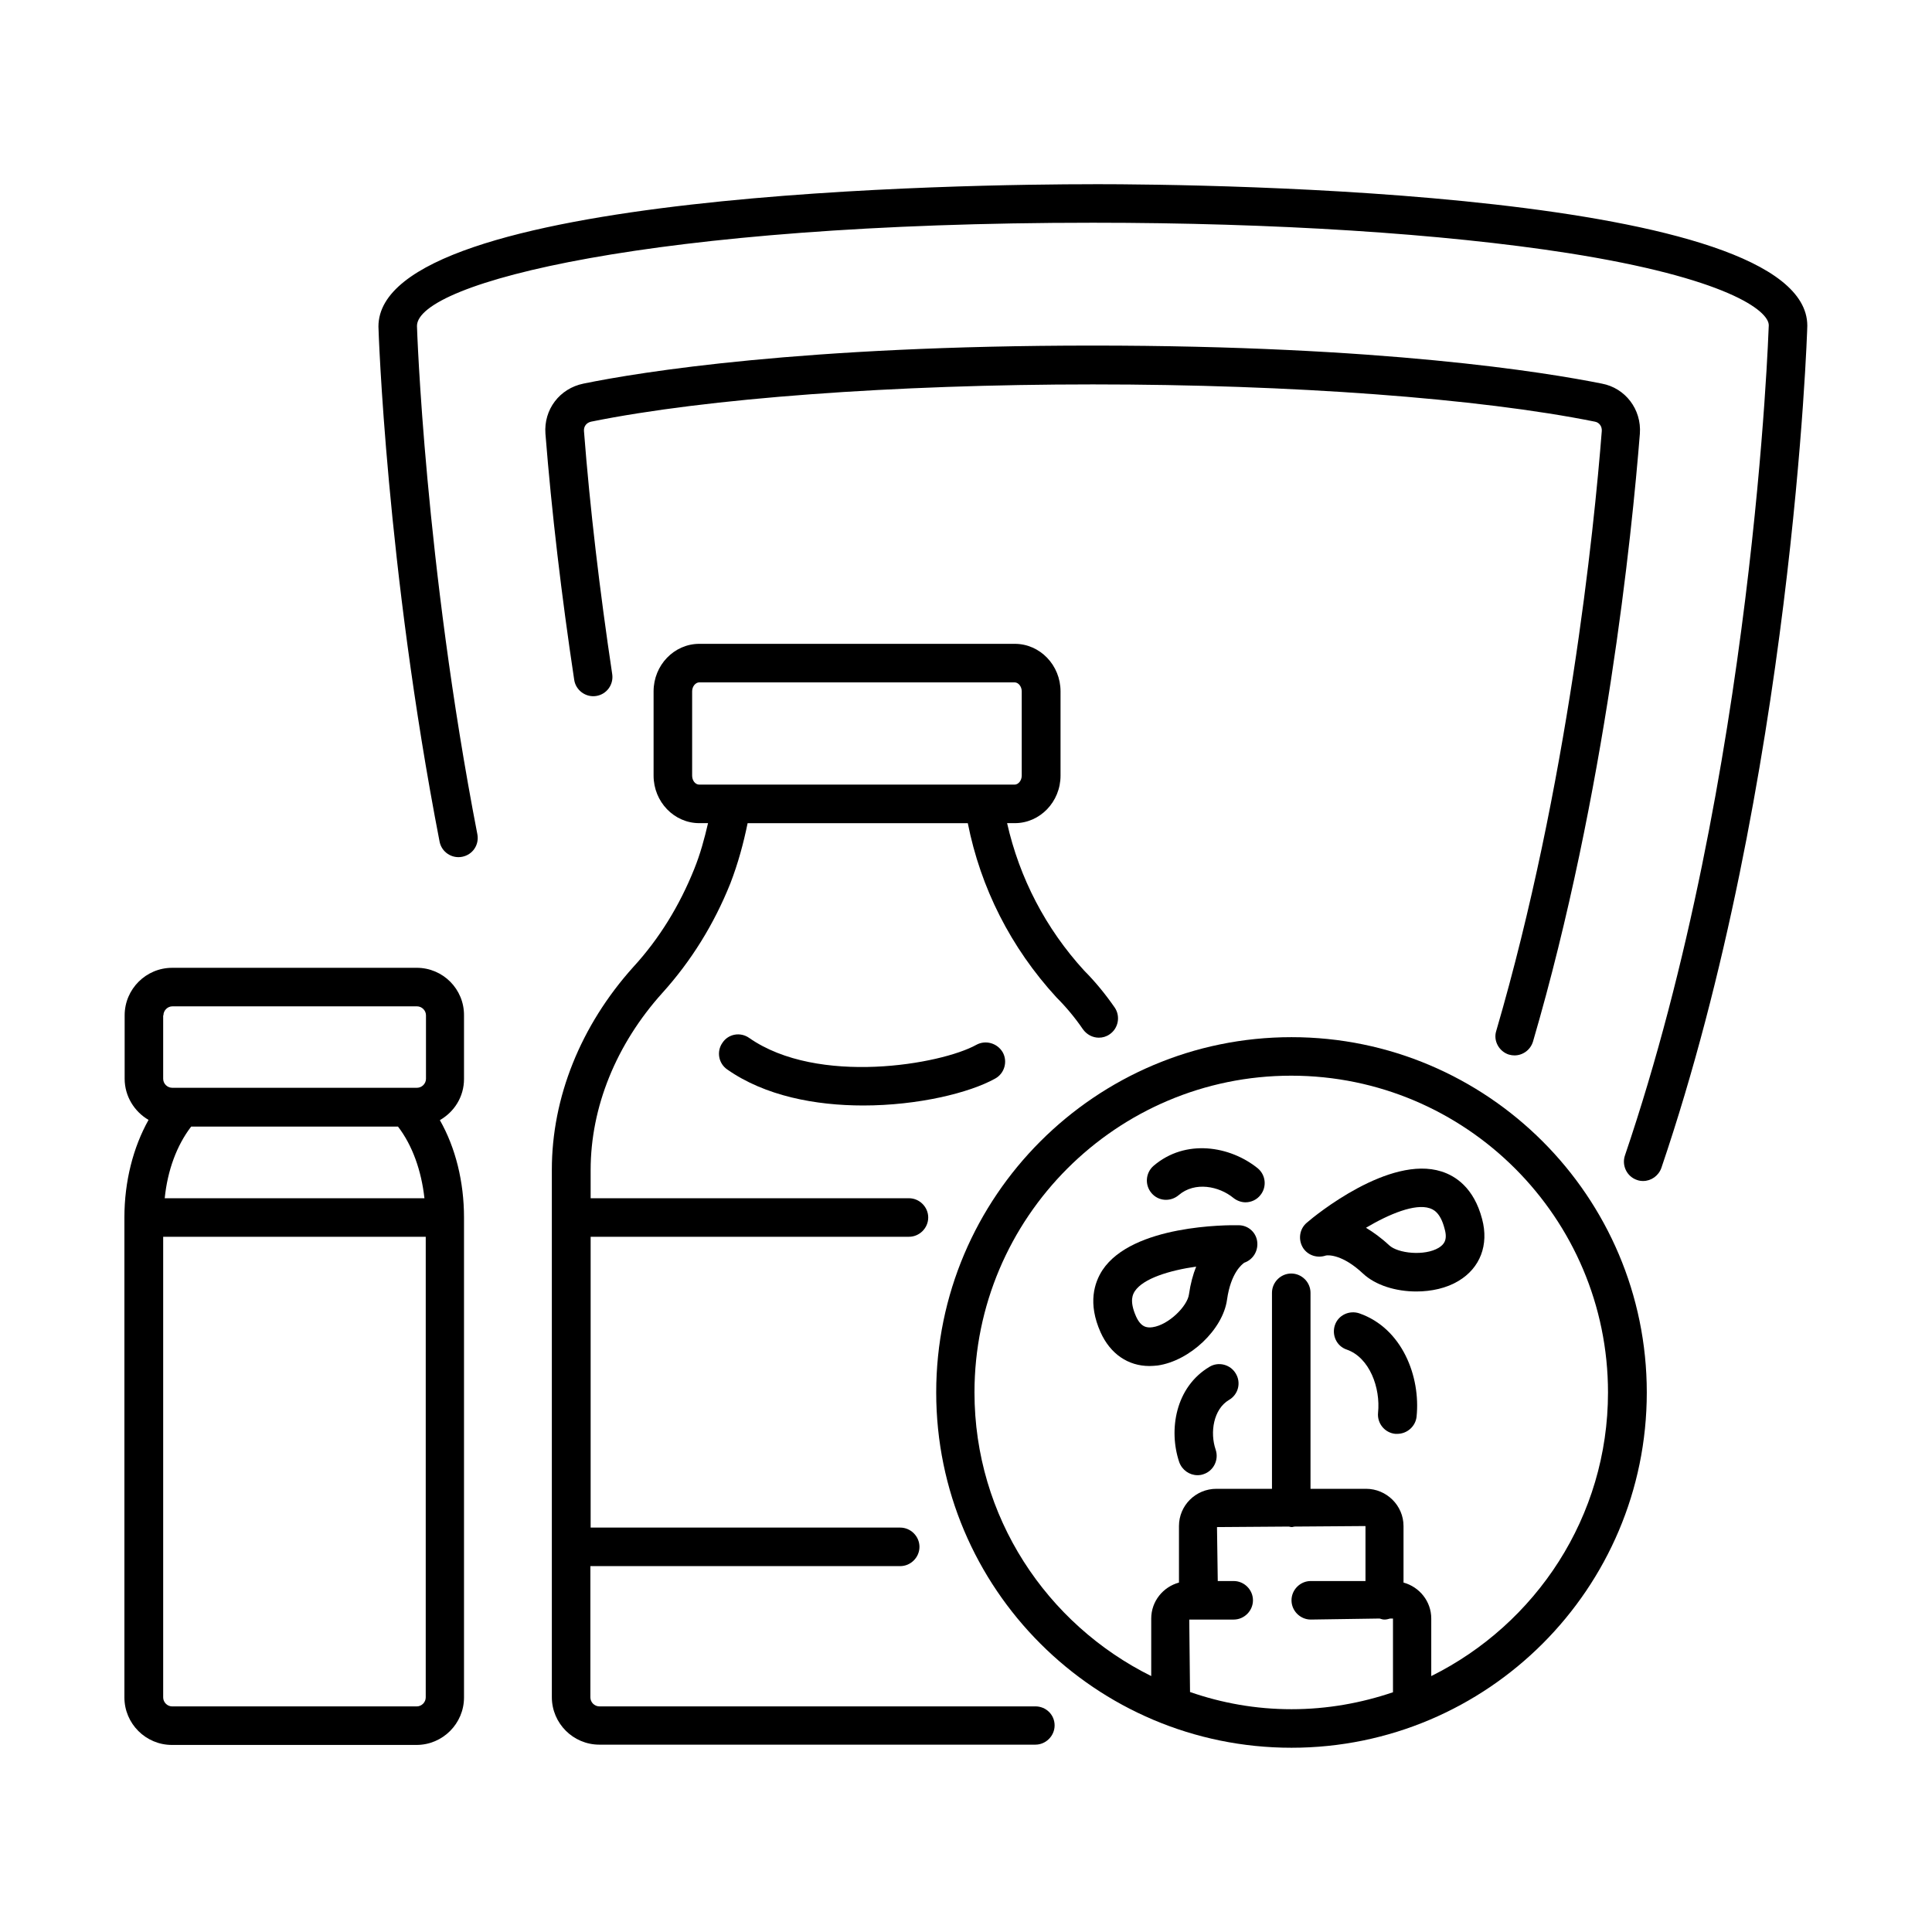 <?xml version="1.0" encoding="UTF-8"?>
<!-- Uploaded to: SVG Repo, www.svgrepo.com, Generator: SVG Repo Mixer Tools -->
<svg fill="#000000" width="800px" height="800px" version="1.1" viewBox="144 144 512 512" xmlns="http://www.w3.org/2000/svg">
 <g>
  <path d="m254.44 400.48h-64.812c-6.945 0-12.594 5.652-12.594 12.594v16.816c0 4.629 2.586 8.715 6.332 10.895-4.086 7.285-6.398 16.34-6.398 25.871v0.137 127.04c0 6.945 5.652 12.594 12.594 12.594h64.812c6.945 0 12.594-5.652 12.594-12.594v-127.18c0-9.465-2.246-18.52-6.398-25.805 3.812-2.18 6.398-6.195 6.398-10.895v-16.816c0.07-7.012-5.582-12.66-12.527-12.66zm-67.129 12.594c0-1.293 1.09-2.383 2.383-2.383h64.812c1.293 0 2.383 1.09 2.383 2.383v16.816c0 1.293-1.09 2.383-2.383 2.383h-64.879c-1.293 0-2.383-1.09-2.383-2.383v-16.816zm62.16 29.48c3.812 4.969 6.195 11.641 7.012 18.996h-68.832c0.75-7.422 3.199-14.023 7.012-18.996zm7.352 151.28c0 1.293-1.09 2.383-2.383 2.383h-64.812c-1.293 0-2.383-1.09-2.383-2.383v-122.07h69.582z"/>
  <path d="m418.38 596.21h-115.54c-1.293 0-2.383-1.09-2.383-2.383v-34.789h82.105c2.793 0 5.106-2.316 5.106-5.106 0-2.793-2.316-5.106-5.106-5.106h-82.035v-77.07h84.355c2.793 0 5.106-2.316 5.106-5.106 0-2.793-2.316-5.106-5.106-5.106h-84.355v-7.488c0-16.613 6.738-33.293 18.996-46.91 7.625-8.441 13.684-18.18 18.043-29.07 2.043-5.309 3.473-10.621 4.562-15.93h58.348c3.402 17.156 11.371 32.953 23.488 46.16 2.586 2.586 4.969 5.445 7.012 8.441 1.02 1.43 2.586 2.246 4.223 2.246 1.02 0 1.973-0.273 2.859-0.887 2.316-1.566 2.926-4.766 1.363-7.082-2.449-3.539-5.176-6.875-8.102-9.805-10.211-11.164-17.156-24.578-20.426-39.078h2.043c6.672 0 12.117-5.652 12.117-12.594v-22.332c0-6.945-5.445-12.594-12.117-12.594h-83.613c-6.672 0-12.117 5.652-12.117 12.594v22.332c0 6.945 5.445 12.594 12.117 12.594h2.316c-0.953 4.086-2.043 8.168-3.676 12.188-3.879 9.668-9.258 18.449-16.137 25.938-13.957 15.523-21.582 34.586-21.582 53.719v139.77c0 6.945 5.652 12.594 12.594 12.594h115.54c2.793 0 5.106-2.316 5.106-5.106 0.004-2.793-2.246-5.039-5.106-5.039zm-90.957-246.66v-22.332c0-1.293 0.887-2.383 1.906-2.383h83.535c1.02 0 1.906 1.09 1.906 2.383v22.332c0 1.293-0.887 2.383-1.906 2.383h-83.535c-1.09 0-1.906-1.09-1.906-2.383z"/>
  <path d="m402.72 420.9c-9.328 5.176-41.938 10.895-60.184-1.84-2.316-1.633-5.516-1.09-7.082 1.293-1.633 2.316-1.02 5.516 1.293 7.082 10.008 7.012 23.352 9.531 36.016 9.531 14.5 0 28.188-3.336 34.996-7.148 2.449-1.363 3.336-4.492 1.973-6.945-1.43-2.449-4.562-3.332-7.012-1.973z"/>
  <path d="m433.63 192.82c-31.59 0-189.34 1.84-189.34 37.719 0 0.613 2.043 63.52 16.203 136.5 0.543 2.793 3.269 4.562 5.992 4.016 2.793-0.543 4.562-3.199 4.016-5.992-13.957-72.098-16-134.26-16-134.67 0-11.438 62.227-27.367 179.12-27.367 48 0 92.727 2.859 125.88 8.035 42.008 6.606 53.242 15.25 53.242 19.133-0.066 1.156-3.879 119.28-38.125 220.04-0.887 2.656 0.543 5.582 3.199 6.469 0.543 0.203 1.09 0.273 1.633 0.273 2.109 0 4.086-1.363 4.832-3.473 34.723-102.19 38.672-221.81 38.672-223.18 0-35.68-157.68-37.516-189.34-37.516z"/>
  <path d="m543.93 423.49c0.477 0.137 0.953 0.203 1.43 0.203 2.18 0 4.223-1.43 4.902-3.676 19.266-65.902 26.211-134.6 28.32-161.08 0.477-6.469-3.879-12.117-10.078-13.277-14.977-2.996-58.141-10.078-134.94-10.078s-119.96 7.012-134.94 10.078c-6.332 1.293-10.555 6.875-10.078 13.277 1.633 20.629 4.289 43.164 7.625 65.223 0.41 2.793 3.062 4.699 5.785 4.289 2.793-0.41 4.699-2.996 4.289-5.785-3.269-21.785-5.922-44.117-7.488-64.473-0.066-1.227 0.68-2.18 1.906-2.449 30.57-6.195 80.27-9.871 132.96-9.871 52.629 0 102.33 3.676 133.03 9.871 1.156 0.203 1.906 1.227 1.84 2.449-2.043 26.145-8.988 94.023-27.98 159.04-0.816 2.582 0.75 5.445 3.406 6.262z"/>
  <path d="m526.02 454.46c-13.82-4.426-33.496 11.641-35.676 13.547-2.043 1.703-2.383 4.629-0.953 6.809 1.363 1.973 3.812 2.656 5.992 1.906 0.68-0.137 4.426-0.273 9.805 4.766 3.336 3.133 8.715 4.766 14.16 4.766 4.016 0 8.035-0.887 11.164-2.793 5.719-3.402 8.102-9.531 6.262-16.406-2.176-8.305-7.078-11.438-10.754-12.594zm-0.75 20.219c-3.746 2.246-10.824 1.496-13.141-0.68-2.109-1.973-4.223-3.473-6.129-4.629 6.195-3.676 13.004-6.469 16.883-5.176 0.75 0.273 2.793 0.887 3.949 5.445 0.891 3.066-0.27 4.223-1.562 5.039z"/>
  <path d="m472.23 468.7c-2.859-0.066-28.117-0.137-36.082 11.914-2.109 3.269-3.949 8.715-0.477 16.477 2.586 5.719 7.285 8.918 12.938 8.918 0.75 0 1.43-0.066 2.18-0.137 8.512-1.227 17.293-9.531 18.383-17.43 1.02-7.215 4.016-9.395 4.562-9.805 2.18-0.75 3.609-2.859 3.473-5.242-0.145-2.656-2.32-4.695-4.977-4.695zm-13.141 18.312c-0.41 3.133-5.379 8.102-9.668 8.715-1.496 0.203-3.062 0-4.356-2.859-1.906-4.289-0.75-5.992-0.34-6.672 2.246-3.402 9.191-5.516 16.273-6.535-0.82 2.043-1.5 4.492-1.91 7.352z"/>
  <path d="m504.23 492.05c-2.656-0.887-5.582 0.477-6.469 3.133s0.477 5.582 3.133 6.469c6.059 2.109 8.988 10.145 8.305 16.75-0.273 2.793 1.77 5.309 4.562 5.582h0.543c2.586 0 4.832-1.973 5.106-4.562 1.09-10.625-3.812-23.422-15.18-27.371z"/>
  <path d="m449.7 452.96c-2.109 1.84-2.383 5.039-0.543 7.215 1.84 2.18 5.039 2.383 7.215 0.543 4.289-3.676 10.688-2.383 14.5 0.75 0.953 0.75 2.109 1.156 3.199 1.156 1.496 0 2.996-0.68 3.949-1.906 1.77-2.18 1.43-5.379-0.75-7.148-7.281-5.852-19.062-7.891-27.57-0.609z"/>
  <path d="m464.54 506.21c-9.055 5.379-10.895 16.75-8.035 25.258 0.75 2.109 2.723 3.473 4.832 3.473 0.543 0 1.09-0.066 1.633-0.273 2.656-0.887 4.086-3.812 3.199-6.469-1.566-4.562-0.613-10.758 3.539-13.207 2.449-1.43 3.269-4.562 1.77-7.012-1.422-2.383-4.555-3.199-6.938-1.77z"/>
  <path d="m486.26 418.86c-51.879 0-94.156 42.211-94.156 94.156 0 51.945 42.211 94.156 94.156 94.156 51.945 0 94.156-42.211 94.156-94.156 0.004-51.941-42.277-94.156-94.156-94.156zm-26.891 173.54-0.203-19.199h11.777c2.793 0 5.106-2.316 5.106-5.106 0-2.793-2.316-5.106-5.106-5.106h-4.223l-0.203-14.297 19.062-0.137c0.273 0.066 0.477 0.137 0.75 0.137s0.543-0.137 0.816-0.137l18.723-0.137v14.57h-14.5c-2.793 0-5.106 2.316-5.106 5.106 0 2.793 2.316 5.106 5.106 5.106l18.246-0.273c0.41 0.137 0.816 0.273 1.293 0.273 0.543 0 1.02-0.137 1.496-0.273h0.75v19.539c-8.441 2.859-17.43 4.492-26.891 4.492-9.465 0.004-18.453-1.629-26.895-4.559zm63.93-4.219v-15.254c0-4.562-3.133-8.375-7.352-9.531v-14.977c0-5.445-4.492-9.871-9.941-9.871h-14.707v-51.945c0-2.793-2.316-5.106-5.106-5.106-2.793 0-5.106 2.316-5.106 5.106v51.945h-14.707c-5.516 0-9.941 4.426-9.941 9.871v14.977c-4.223 1.156-7.352 4.969-7.352 9.531v15.25c-27.711-13.754-46.84-42.211-46.84-75.164 0-46.297 37.648-83.945 83.945-83.945 46.297 0.004 83.945 37.652 83.945 83.949 0 32.953-19.133 61.41-46.84 75.164z"/>
 </g>
</svg>